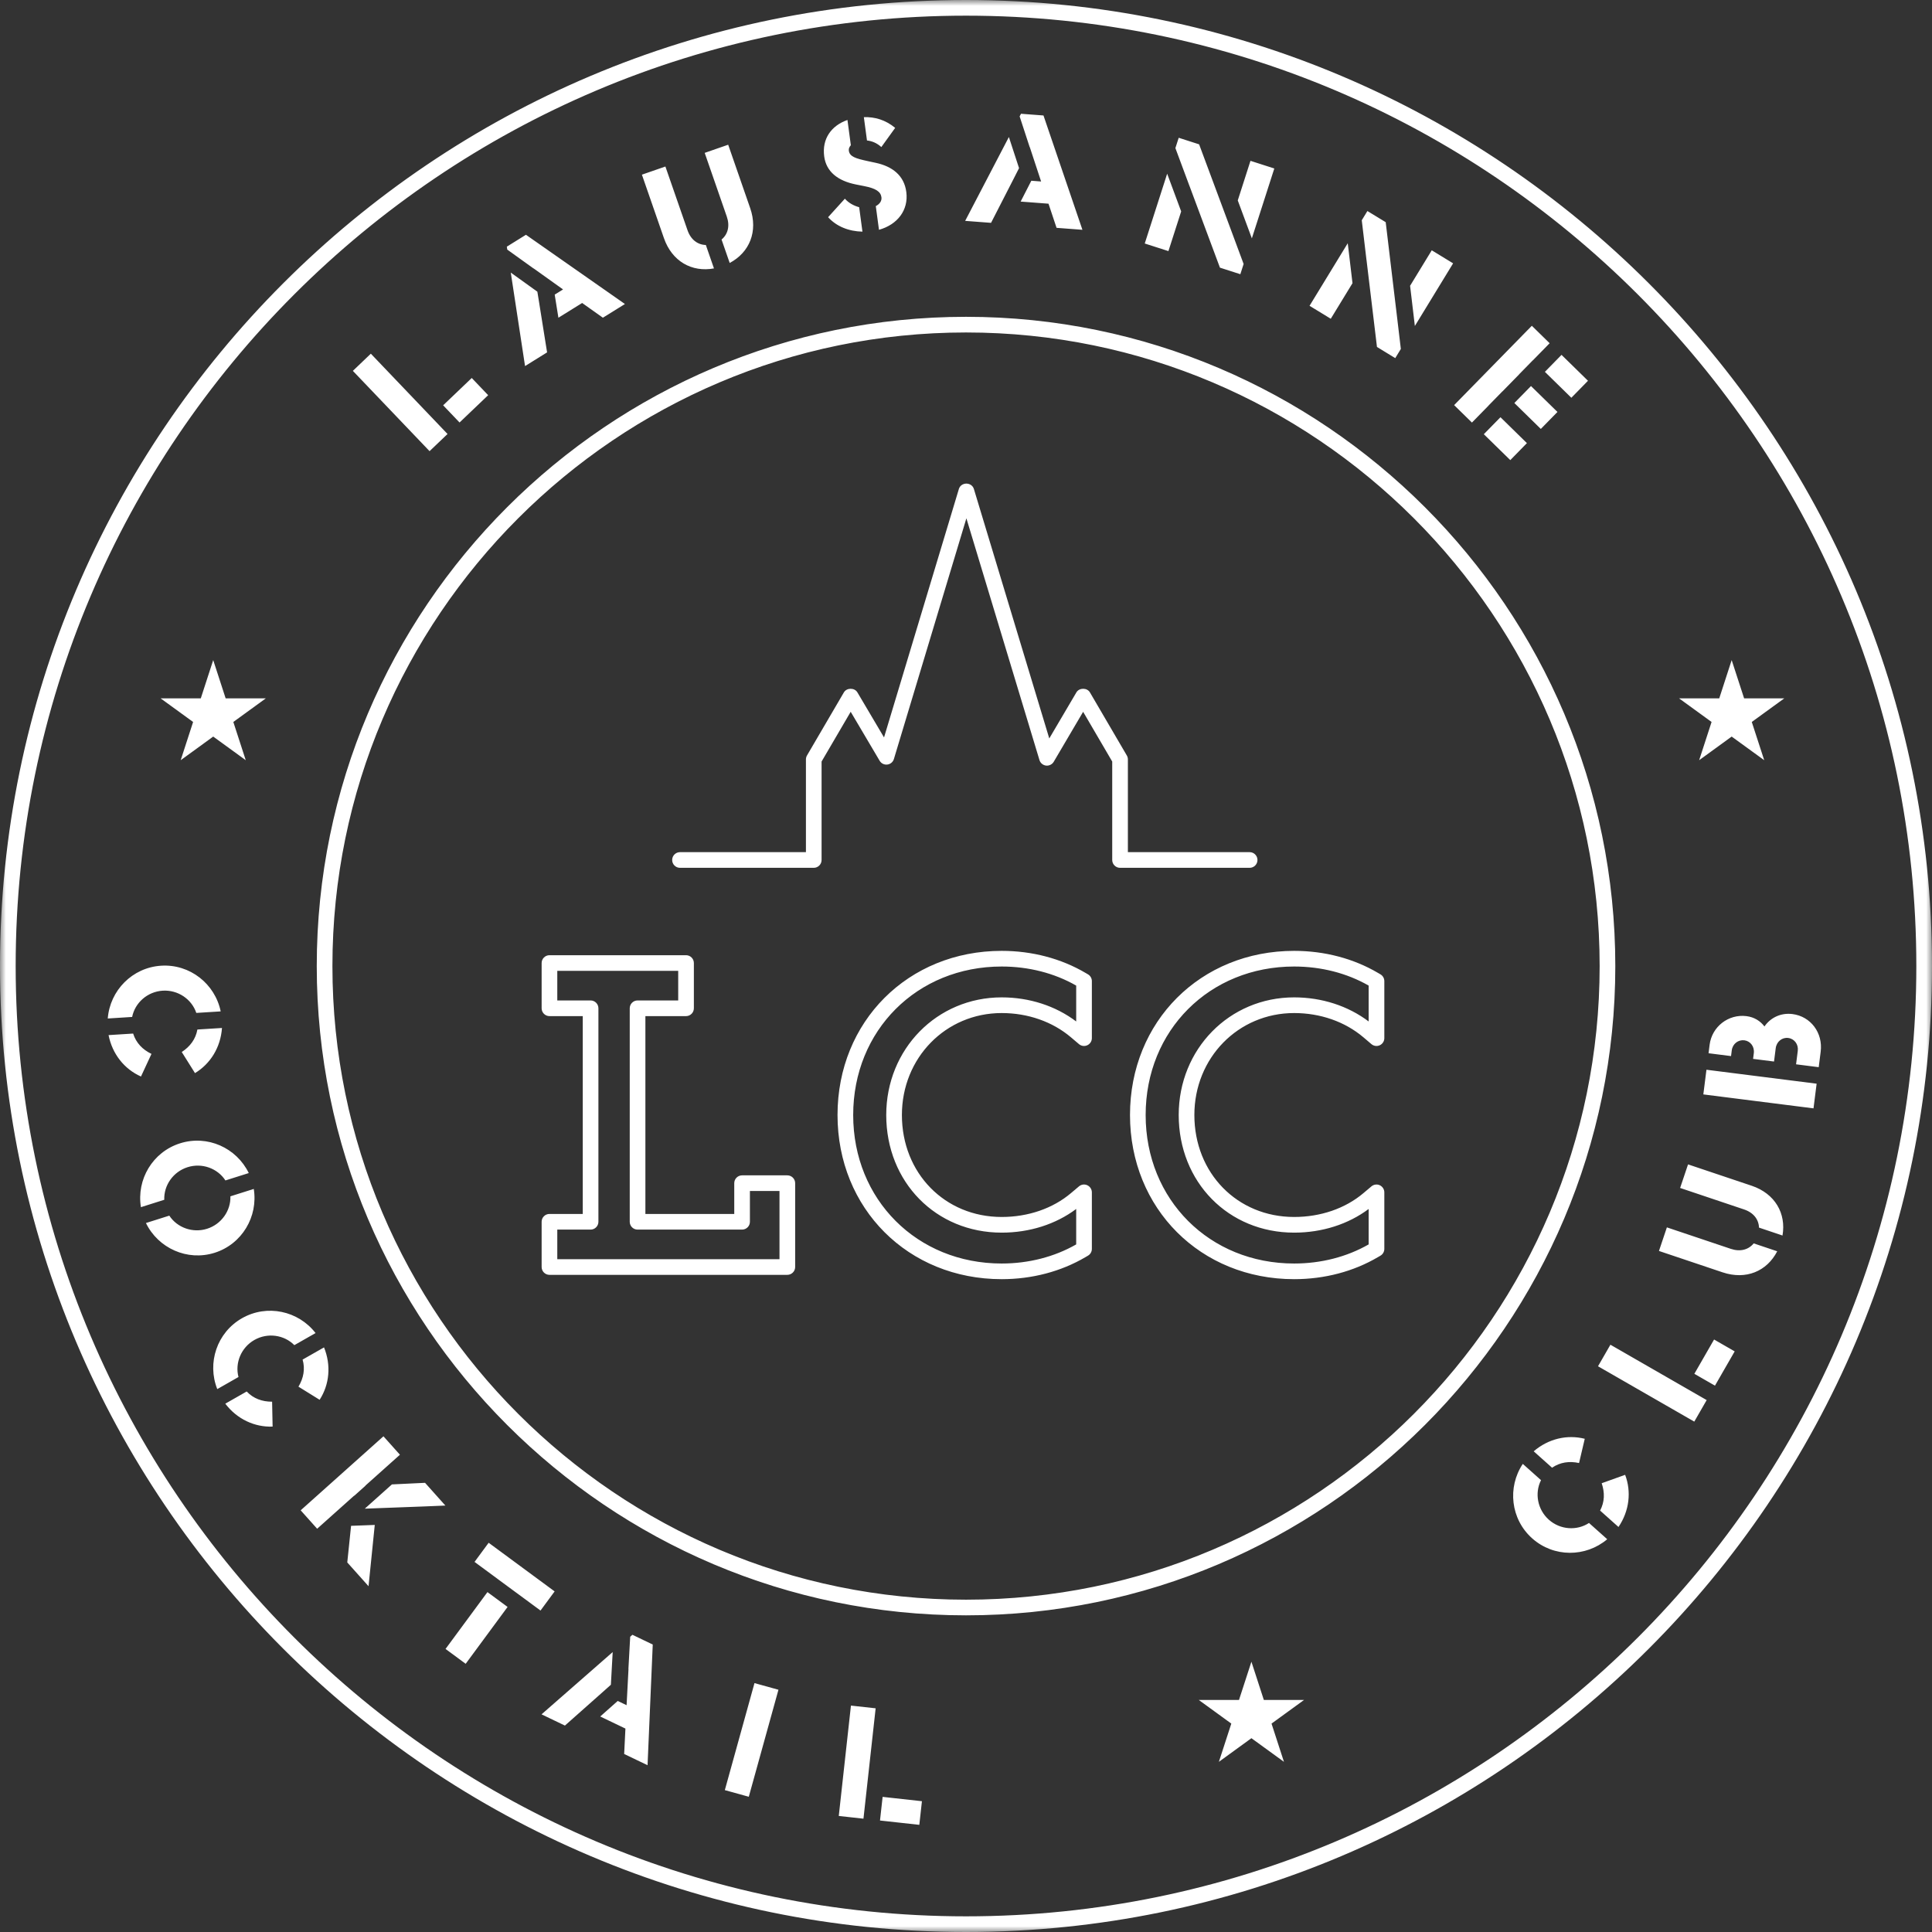 <?xml version="1.0" encoding="UTF-8"?>
<svg width="164px" height="164px" viewBox="0 0 164 164" version="1.1" xmlns="http://www.w3.org/2000/svg" xmlns:xlink="http://www.w3.org/1999/xlink">
    <rect x="0" y="0" width="164" height="164" fill="#333333" stroke="none"/>
    <title>Group 3</title>
    <defs>
        <polygon id="path-1" points="0 0 164 0 164 164 0 164"></polygon>
    </defs>
    <g id="Page-1" stroke="none" stroke-width="1" fill="none" fill-rule="evenodd">
        <g id="Home" transform="translate(-128, -45)">
            <g id="Group-3" transform="translate(128, 45)">
                <mask id="mask-2" fill="white">
                    <use xlink:href="#path-1"></use>
                </mask>
                <g id="Clip-2"></g>
                <path d="M53.495,138.937 L53.343,141.682 L53.351,141.674 L53.189,144.747 L52.43,144.384 L52.435,144.389 L50.951,145.706 L53.09,146.732 L52.983,148.889 L54.969,149.842 L55.409,139.598 L53.684,138.771 L53.495,138.937 Z M51.855,143.012 L52.009,140.238 L45.969,145.524 L47.954,146.477 L49.3,145.283 L51.161,143.632 L51.855,143.012 Z M41.48,130.959 L40.282,132.584 L42.216,134.01 L42.215,134.011 L43.925,135.271 L43.926,135.27 L45.882,136.713 L47.08,135.088 L41.48,130.959 Z M74.7,154.536 L78.037,154.904 L78.259,152.898 L74.922,152.53 L74.7,154.536 Z M61.528,151.956 L63.562,152.52 L66.08,143.436 L64.045,142.872 L61.528,151.956 Z M71.2,154.15 L73.296,154.381 L74.33,145.012 L72.233,144.781 L71.2,154.15 Z M29.479,132.629 L31.284,134.648 L31.812,129.446 L29.801,129.521 L29.479,132.629 Z M37.82,139.972 L39.529,141.233 L43.087,136.407 L41.378,135.147 L37.82,139.972 Z M27.132,118.823 C27.961,117.536 28.126,115.905 27.505,114.375 L25.687,115.41 C25.915,116.205 25.768,116.986 25.335,117.709 L27.132,118.823 Z M20.541,111.9 C18.414,113.113 17.562,115.694 18.443,117.916 L20.244,116.889 C19.929,115.692 20.472,114.384 21.593,113.745 C22.714,113.106 24.115,113.304 24.986,114.185 L26.787,113.158 C25.323,111.269 22.668,110.687 20.541,111.9 L20.541,111.9 Z M33.268,126.006 L30.966,128.065 L36.06,127.874 L37.806,127.801 L36.081,125.871 L33.268,126.006 Z M30.066,126.975 L31.029,126.113 L31.009,126.115 L33.949,123.487 L32.55,121.922 L25.523,128.205 L26.922,129.769 L30.069,126.955 L30.066,126.975 Z M107.283,144.303 L106.228,141.057 L105.173,144.303 L101.76,144.303 L104.521,146.309 L103.466,149.555 L106.228,147.549 L108.99,149.555 L107.935,146.309 L110.696,144.303 L107.283,144.303 Z M131.749,124.589 C132.43,124.12 133.216,124.011 134.04,124.191 L134.524,122.133 C133.041,121.757 131.441,122.12 130.189,123.196 L131.749,124.589 Z M143.827,116.617 L145.577,117.623 L147.251,114.713 L145.501,113.706 L143.827,116.617 Z M135.649,115.977 L143.821,120.676 L144.873,118.848 L136.702,114.148 L135.649,115.977 Z M146.92,106.009 L141.495,104.187 L140.823,106.189 L146.222,108.003 C148.209,108.67 149.986,107.914 150.861,106.217 L148.865,105.546 C148.426,106.084 147.726,106.281 146.92,106.009 L146.92,106.009 Z M82,162.67 C37.518,162.67 1.33,126.482 1.33,81.999 C1.33,37.518 37.518,1.33 82,1.33 C126.483,1.33 162.67,37.518 162.67,81.999 C162.67,126.482 126.483,162.67 82,162.67 L82,162.67 Z M82,0 C36.785,0 0,36.784 0,81.999 C0,127.215 36.785,164 82,164 C127.215,164 164,127.215 164,81.999 C164,36.784 127.215,0 82,0 L82,0 Z M66.168,106.888 L47.306,106.888 L47.306,104.376 L50.133,104.376 C50.499,104.376 50.797,104.078 50.797,103.711 L50.797,85.589 C50.797,85.222 50.499,84.924 50.133,84.924 L47.306,84.924 L47.306,82.413 L57.57,82.413 L57.57,84.924 L54.12,84.924 C53.754,84.924 53.456,85.222 53.456,85.589 L53.456,103.711 C53.456,104.078 53.754,104.376 54.12,104.376 L62.993,104.376 C63.36,104.376 63.657,104.078 63.657,103.711 L63.657,101.1 L66.168,101.1 L66.168,106.888 Z M66.832,99.771 L62.993,99.771 C62.626,99.771 62.328,100.069 62.328,100.435 L62.328,103.047 L54.785,103.047 L54.785,86.254 L58.235,86.254 C58.602,86.254 58.9,85.955 58.9,85.589 L58.9,81.749 C58.9,81.382 58.602,81.084 58.235,81.084 L46.642,81.084 C46.276,81.084 45.977,81.382 45.977,81.749 L45.977,85.589 C45.977,85.955 46.276,86.254 46.642,86.254 L49.468,86.254 L49.468,103.047 L46.642,103.047 C46.276,103.047 45.977,103.344 45.977,103.711 L45.977,107.552 C45.977,107.918 46.276,108.217 46.642,108.217 L66.832,108.217 C67.199,108.217 67.498,107.918 67.498,107.552 L67.498,100.435 C67.498,100.069 67.199,99.771 66.832,99.771 L66.832,99.771 Z M152.158,86.08 C151.157,85.954 150.286,86.392 149.777,87.132 C149.433,86.673 148.914,86.339 148.255,86.256 C146.714,86.061 145.317,87.155 145.123,88.683 L145.032,89.405 L146.942,89.647 L147.003,89.162 C147.075,88.596 147.561,88.242 148.075,88.308 C148.576,88.371 148.945,88.833 148.874,89.399 L148.812,89.884 L150.59,90.109 L150.734,88.979 C150.805,88.412 151.28,88.045 151.794,88.109 C152.321,88.176 152.675,88.649 152.606,89.202 L152.461,90.345 L154.384,90.589 L154.55,89.274 C154.754,87.668 153.699,86.276 152.158,86.08 L152.158,86.08 Z M148.691,100.653 L143.292,98.84 L142.619,100.841 L148.044,102.664 C148.851,102.934 149.29,103.512 149.315,104.207 L151.31,104.878 C151.634,103.004 150.677,101.321 148.691,100.653 L148.691,100.653 Z M106.742,73.001 C106.742,72.634 106.444,72.336 106.077,72.336 L95.742,72.336 L95.742,64.464 C95.742,64.346 95.709,64.229 95.651,64.129 L92.518,58.772 C92.28,58.367 91.612,58.366 91.372,58.771 L89.069,62.683 L82.668,41.503 C82.585,41.234 82.333,41.054 82.037,41.051 L82.031,41.03 L82.025,41.051 C81.728,41.054 81.475,41.236 81.396,41.505 L75.042,62.597 L72.78,58.771 C72.542,58.367 71.874,58.367 71.635,58.773 L68.504,64.127 C68.444,64.229 68.412,64.346 68.412,64.464 L68.412,72.336 L57.722,72.336 C57.356,72.336 57.058,72.634 57.058,73.001 C57.058,73.367 57.356,73.666 57.722,73.666 L69.077,73.666 C69.444,73.666 69.741,73.367 69.741,73.001 L69.741,64.644 L72.212,60.42 L74.668,64.575 C74.803,64.807 75.055,64.932 75.32,64.9 C75.583,64.869 75.802,64.686 75.879,64.432 L82.033,43.997 L88.236,64.519 C88.312,64.771 88.53,64.955 88.795,64.988 C89.054,65.016 89.311,64.892 89.446,64.666 L91.943,60.422 L94.412,64.644 L94.412,73.001 C94.412,73.367 94.71,73.666 95.077,73.666 L106.077,73.666 C106.444,73.666 106.742,73.367 106.742,73.001 L106.742,73.001 Z M116.18,86.708 C114.431,85.386 112.206,84.663 109.856,84.663 C104.361,84.663 100.056,89.05 100.056,94.649 C100.056,100.341 104.269,104.634 109.856,104.634 C112.223,104.634 114.446,103.923 116.18,102.625 L116.18,105.633 C114.326,106.694 112.143,107.255 109.856,107.255 C102.669,107.255 97.25,101.835 97.25,94.649 C97.25,87.463 102.669,82.044 109.856,82.044 C112.144,82.044 114.328,82.603 116.18,83.663 L116.18,86.708 Z M117.181,82.708 L116.977,82.589 C114.894,81.363 112.432,80.715 109.856,80.715 C101.912,80.715 95.921,86.705 95.921,94.649 C95.921,102.594 101.912,108.584 109.856,108.584 C112.432,108.584 114.894,107.935 116.975,106.709 L117.18,106.589 C117.384,106.47 117.51,106.251 117.51,106.015 L117.51,101.214 C117.51,100.957 117.359,100.721 117.12,100.609 C116.886,100.502 116.611,100.542 116.416,100.706 L115.735,101.281 C114.19,102.586 112.102,103.304 109.856,103.304 C105.027,103.304 101.385,99.584 101.385,94.649 C101.385,89.796 105.106,85.994 109.856,85.994 C112.08,85.994 114.167,86.724 115.732,88.05 L116.417,88.633 C116.617,88.799 116.888,88.837 117.126,88.726 C117.359,88.618 117.51,88.382 117.51,88.124 L117.51,83.282 C117.51,83.046 117.384,82.827 117.181,82.708 L117.181,82.708 Z M135.961,125.906 C136.233,126.703 136.214,127.497 135.826,128.227 L137.387,129.62 C138.313,128.253 138.493,126.623 137.952,125.192 L135.961,125.906 Z M91.354,86.708 C89.605,85.386 87.38,84.663 85.03,84.663 C79.534,84.663 75.229,89.05 75.229,94.649 C75.229,100.341 79.443,104.634 85.03,104.634 C87.397,104.634 89.621,103.923 91.354,102.624 L91.354,105.633 C89.499,106.694 87.315,107.255 85.03,107.255 C77.843,107.255 72.424,101.835 72.424,94.649 C72.424,87.463 77.843,82.044 85.03,82.044 C87.316,82.044 89.501,82.603 91.354,83.663 L91.354,86.708 Z M92.354,82.708 L92.151,82.589 C90.067,81.363 87.604,80.715 85.03,80.715 C77.085,80.715 71.094,86.705 71.094,94.649 C71.094,102.594 77.085,108.584 85.03,108.584 C87.604,108.584 90.067,107.935 92.149,106.709 L92.353,106.589 C92.557,106.47 92.684,106.251 92.684,106.015 L92.684,101.214 C92.684,100.957 92.533,100.721 92.294,100.609 C92.058,100.502 91.789,100.539 91.59,100.706 L90.909,101.281 C89.363,102.586 87.275,103.304 85.03,103.304 C80.2,103.304 76.559,99.584 76.559,94.649 C76.559,89.796 80.279,85.994 85.03,85.994 C87.255,85.994 89.341,86.724 90.905,88.05 L91.592,88.633 C91.791,88.799 92.062,88.837 92.299,88.726 C92.533,88.618 92.684,88.382 92.684,88.124 L92.684,83.282 C92.684,83.046 92.557,82.827 92.354,82.708 L92.354,82.708 Z M82.003,135.791 C52.345,135.791 28.218,111.663 28.218,82.006 C28.218,52.349 52.345,28.222 82.003,28.222 C111.66,28.222 135.788,52.349 135.788,82.006 C135.788,111.663 111.66,135.791 82.003,135.791 L82.003,135.791 Z M82.003,26.893 C51.613,26.893 26.888,51.616 26.888,82.006 C26.888,112.396 51.613,137.12 82.003,137.12 C112.393,137.12 137.117,112.396 137.117,82.006 C137.117,51.616 112.393,26.893 82.003,26.893 L82.003,26.893 Z M131.474,129.001 C130.512,128.142 130.253,126.75 130.811,125.645 L129.264,124.263 C127.939,126.254 128.233,128.956 130.06,130.585 C131.886,132.216 134.604,132.201 136.431,130.659 L134.884,129.278 C133.849,129.958 132.437,129.86 131.474,129.001 L131.474,129.001 Z M20.941,118.118 L19.124,119.153 C20.124,120.467 21.612,121.156 23.141,121.099 L23.098,118.984 C22.256,118.989 21.509,118.718 20.941,118.118 L20.941,118.118 Z M144.589,92.9 L153.942,94.084 L154.206,91.99 L144.854,90.806 L144.589,92.9 Z M100.965,15.767 L103.556,22.72 L105.288,23.276 L105.566,22.408 L104.37,19.187 L104.37,19.188 L101.788,12.252 L100.056,11.695 L99.774,12.57 L100.964,15.771 L100.965,15.767 Z M108.171,14.302 L106.148,13.652 L105.069,17.013 L106.265,20.234 L108.171,14.302 Z M84.947,17.316 L86.082,15.101 L86.503,14.272 L85.64,11.631 L81.929,18.749 L84.126,18.916 L84.947,17.316 Z M114.808,24.038 L114.405,20.647 L111.162,25.958 L112.964,27.058 L114.808,24.038 Z M87.413,12.483 L88.376,15.406 L87.537,15.341 L87.544,15.345 L86.639,17.111 L89.004,17.291 L89.687,19.34 L91.883,19.507 L88.577,9.802 L86.669,9.657 L86.553,9.88 L87.407,12.493 L87.413,12.483 Z M100.265,17.946 L99.076,14.745 L97.173,20.67 L99.183,21.315 L100.265,17.946 Z M116,22.085 L116.885,29.451 L118.437,30.4 L118.912,29.621 L118.507,26.209 L118.506,26.21 L117.627,18.86 L116.073,17.913 L115.595,18.697 L115.998,22.088 L116,22.085 Z M133.386,33.765 L134.798,32.322 L132.552,30.123 L131.14,31.565 L133.386,33.765 Z M144.234,64.531 L146.995,62.525 L149.758,64.531 L148.702,61.285 L151.464,59.279 L148.051,59.279 L146.995,56.032 L145.941,59.279 L142.527,59.279 L145.289,61.285 L144.234,64.531 Z M74.813,12.484 L75.988,10.854 C75.15,10.166 74.263,9.919 73.329,9.943 L73.595,11.925 C74.025,11.971 74.45,12.149 74.813,12.484 L74.813,12.484 Z M132.206,34.969 L129.96,32.77 L128.548,34.211 L130.794,36.411 L132.206,34.969 Z M123.349,22.354 L121.536,21.247 L119.697,24.26 L120.102,27.672 L123.349,22.354 Z M21.542,100.924 L19.558,101.551 C19.599,102.769 18.797,103.919 17.577,104.305 C16.356,104.691 15.039,104.211 14.372,103.191 L12.388,103.818 C13.426,105.951 15.894,107.078 18.221,106.343 C20.548,105.607 21.919,103.266 21.542,100.924 L21.542,100.924 Z M126.36,34.428 L126.356,34.424 L127.536,33.22 L127.539,33.224 L128.951,31.782 L128.947,31.778 L130.127,30.573 L130.131,30.577 L131.543,29.135 L130.031,27.654 L123.436,34.389 L124.947,35.87 L126.36,34.428 Z M125.956,36.858 L128.203,39.057 L129.614,37.615 L127.369,35.416 L125.956,36.858 Z M37.99,36.84 L31.479,30.023 L29.953,31.481 L36.464,38.297 L37.99,36.84 Z M15.338,64.531 L18.099,62.525 L20.861,64.531 L19.806,61.285 L22.568,59.279 L19.154,59.279 L18.099,56.032 L17.045,59.279 L13.631,59.279 L16.392,61.285 L15.338,64.531 Z M41.438,33.546 L40.045,32.086 L37.617,34.405 L39.01,35.864 L41.438,33.546 Z M13.811,84.095 C15.099,84.014 16.27,84.809 16.664,85.983 L18.734,85.853 C18.25,83.512 16.121,81.821 13.678,81.975 C11.235,82.129 9.335,84.073 9.147,86.456 L11.217,86.325 C11.46,85.111 12.523,84.176 13.811,84.095 L13.811,84.095 Z M12.858,89.462 C12.1,89.096 11.548,88.524 11.302,87.735 L9.215,87.866 C9.536,89.486 10.568,90.76 11.967,91.381 L12.858,89.462 Z M15.428,89.301 L16.552,91.092 C17.862,90.301 18.727,88.908 18.843,87.261 L16.756,87.392 C16.611,88.206 16.135,88.842 15.428,89.301 L15.428,89.301 Z M45.614,24.76 L43.358,23.14 L44.569,31.075 L46.44,29.912 L46.156,28.136 L45.764,25.679 L45.614,24.76 Z M15.924,99.078 C17.147,98.691 18.466,99.172 19.135,100.203 L21.117,99.577 C20.077,97.435 17.611,96.316 15.283,97.052 C12.956,97.788 11.581,100.12 11.962,102.472 L13.944,101.845 C13.898,100.616 14.7,99.464 15.924,99.078 L15.924,99.078 Z M45.293,22.791 L45.291,22.78 L47.795,24.569 L47.08,25.013 L47.087,25.012 L47.401,26.971 L49.416,25.719 L51.177,26.969 L53.048,25.807 L44.646,19.929 L43.022,20.938 L43.06,21.187 L45.293,22.791 Z M72.681,15.664 L73.369,15.8 C74.346,15.991 74.759,16.27 74.822,16.743 C74.863,17.05 74.68,17.321 74.343,17.496 L74.613,19.507 C76.202,19.061 77.126,17.819 76.935,16.313 C76.759,14.903 75.757,14.127 74.336,13.821 L73.647,13.673 C72.612,13.45 72.121,13.289 72.054,12.788 C72.03,12.605 72.109,12.457 72.225,12.329 L71.937,10.184 C70.579,10.659 69.761,11.769 69.964,13.284 C70.136,14.56 71.1,15.354 72.681,15.664 L72.681,15.664 Z M70.294,18.437 C71.005,19.221 72.046,19.64 73.209,19.663 L72.931,17.589 C72.483,17.469 72.042,17.234 71.718,16.866 L70.294,18.437 Z M60.606,22.785 L59.916,20.796 C59.221,20.779 58.638,20.345 58.36,19.541 L56.483,14.135 L54.489,14.827 L56.356,20.208 C57.043,22.188 58.728,23.131 60.606,22.785 L60.606,22.785 Z M61.25,20.333 L61.941,22.322 C63.62,21.432 64.368,19.646 63.68,17.666 L61.813,12.285 L59.819,12.977 L61.695,18.384 C61.973,19.187 61.785,19.889 61.25,20.333 L61.25,20.333 Z" id="Fill-1" fill="#FFFFFF" mask="url(#mask-2)"></path>
            </g>
        </g>
    </g>
</svg>